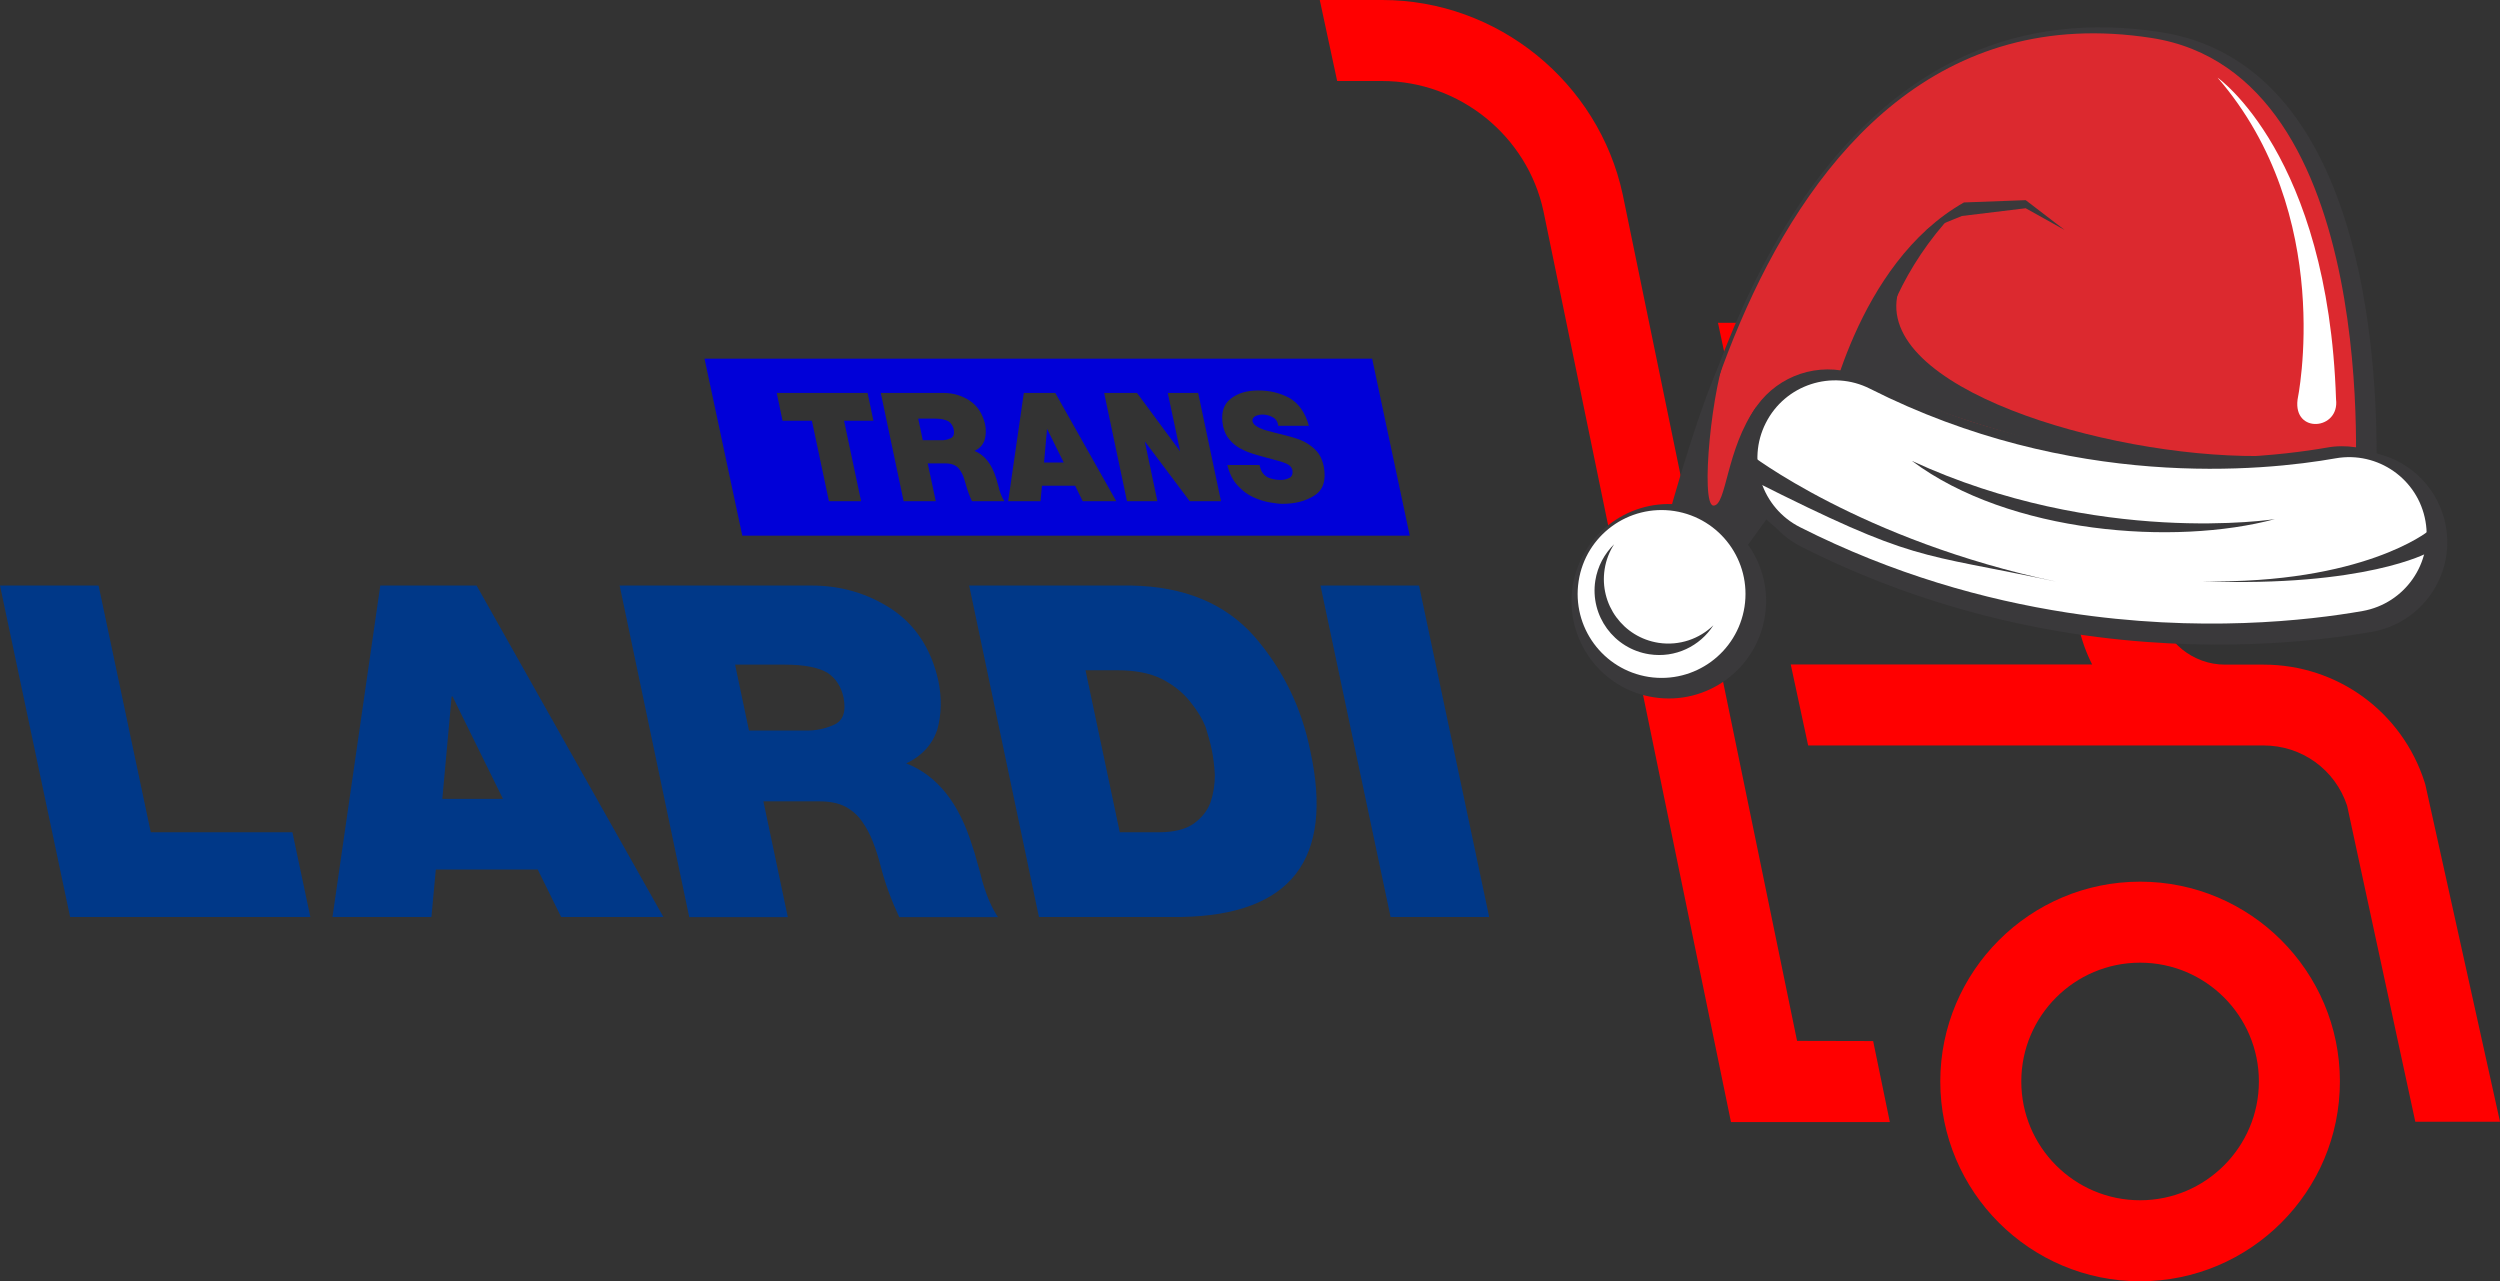<?xml version="1.0" encoding="utf-8"?>
<!-- Generator: Adobe Illustrator 24.0.1, SVG Export Plug-In . SVG Version: 6.00 Build 0)  -->
<svg version="1.1" id="Слой_1" xmlns="http://www.w3.org/2000/svg" xmlns:xlink="http://www.w3.org/1999/xlink" x="0px" y="0px"
	 viewBox="0 0 1422.6 729.1" style="enable-background:new 0 0 1422.6 729.1;" xml:space="preserve">
<rect x="0" y="0" width="1422.6" height="729.1" fill="#333333" stroke="none"/>
<style type="text/css">
	.st0{fill:#FF0000;}
	.st1{fill:#003888;}
	.st2{fill:#0000D8;}
	.st3{fill:#3A393B;}
	.st4{fill:#DC292F;}
	.st5{fill:#FFFFFF;}
</style>
<g>
	<g>
		<g>
			<path class="st0" d="M1022.6,592.3l-99.2-481.6C909.6,46.6,852.1,0,786.5,0H751l9.9,46.1h25.6c44,0,82.6,31.2,91.8,74.1
				L985,638.5h90.4l-9.5-46.1L1022.6,592.3L1022.6,592.3z"/>
			<path class="st0" d="M1217.8,501.7c-62.7,0-113.7,51-113.7,113.7c0,62.7,51,113.7,113.7,113.7s113.7-51,113.7-113.7
				C1331.5,552.7,1280.5,501.7,1217.8,501.7z M1217.8,683c-37.3,0-67.6-30.3-67.6-67.6c0-37.3,30.3-67.6,67.6-67.6
				c37.3,0,67.6,30.3,67.6,67.6C1285.4,652.6,1255.1,683,1217.8,683z"/>
			<path class="st0" d="M1380.1,446.4l-0.4-1.3c-12.8-40-49.6-66.9-91.6-66.9h-22c-18.2,0-34.1-12.9-37.9-30.6l-21-97.9
				c-8.2-38.2-42.5-66-81.6-66h-148l9.8,46.1h138.2c17.5,0,32.8,12.4,36.5,29.5l20.9,97.8c1.6,7.4,4.2,14.5,7.5,21h-171.5l9.9,46.1
				h237.2h22c21.7,0,40.7,13.7,47.5,34.3l38.8,179.8h48.2L1380.1,446.4z"/>
		</g>
	</g>
	<g>
		<path class="st1" d="M0,333.2h56.1l29.7,140.4h80.6l10.2,48.2H39.9L0,333.2z"/>
		<path class="st1" d="M216.4,333.2h54.8l106.3,188.6h-58.2l-13.3-27h-58l-2.5,27h-56.3L216.4,333.2z M286.2,454.6l-28.7-58.3h-0.5
			l-5.3,58.3H286.2z"/>
		<path class="st1" d="M352.6,333.2h109.2c16.8,0,32,4.5,45.6,13.4c13.5,9,22.4,22.5,26.5,40.5c2.1,10,1.9,19.4-0.6,28.3
			c-3,8.6-8.9,14.9-17.6,19c17.6,6.9,30.1,22.6,37.6,47.1c0.8,2.2,1.7,5.1,2.6,8.6c1.1,3.5,2.1,7.3,3.1,11.4
			c2.5,8.5,5.4,15.3,8.9,20.4h-56.2c-4.5-9.6-8.1-19.3-10.6-29.1c-1.2-4.7-2.6-9.3-4.4-13.8c-1.6-4.2-3.7-8.1-6.2-11.6
			c-2.4-3.5-5.6-6.3-9.5-8.4c-3.9-2-8.8-3-14.7-3h-31.9l13.9,65.9h-56.1L352.6,333.2z M426.2,415.7h31.4c6.2,0.2,11.7-0.9,16.8-3.2
			c5.3-2.2,7.2-7.4,5.6-15.6c-1.3-6.1-4.3-10.8-8.9-13.9c-5.2-3.2-13.4-4.8-24.7-4.8h-28.1L426.2,415.7z"/>
		<path class="st1" d="M551.5,333.2h92.1c30.2,0.5,53.6,10.2,70.2,29c16.2,18.7,26.8,40.3,31.8,65c13.5,61.8-10.9,93.4-73.2,94.6
			h-81.2L551.5,333.2z M637.2,473.6h22c8.9,0,15.6-1.7,20.2-5c4.6-3.4,7.8-7.4,9.5-12.2c1.6-4.9,2.4-10.1,2.4-15.4
			c-0.3-5.4-0.9-10.3-1.8-14.5c-0.7-3.4-1.8-7.5-3.4-12.6c-1.9-4.9-4.9-9.8-9-14.8c-4-5-9.3-9.3-16.1-12.8
			c-6.7-3.3-15.1-4.9-25.3-4.9h-18L637.2,473.6z"/>
		<path class="st1" d="M751.4,333.2h56.1l39.9,188.6h-56.1L751.4,333.2z"/>
	</g>
	<g>
		<path class="st2" d="M539.8,239.8c-1.7-1-4.4-1.6-8.1-1.6h-9.2l2.6,12.3h10.3c2,0.1,3.8-0.3,5.5-1.1c1.7-0.7,2.3-2.4,1.8-5.1
			C542.3,242.4,541.3,240.9,539.8,239.8z"/>
		<path class="st2" d="M780.8,204.1H400.9l21.5,100.7h379.8L780.8,204.1z M490,285.2h-18.3l-9.7-45.8h-16.7l-3.3-15.8h51.7l3.3,15.8
			h-16.7L490,285.2z M553.1,285.2c-1.5-3.1-2.6-6.3-3.5-9.5c-0.4-1.5-0.9-3-1.4-4.5c-0.5-1.4-1.2-2.6-2-3.8
			c-0.8-1.2-1.8-2.1-3.1-2.7c-1.3-0.6-2.9-1-4.8-1h-10.4l4.6,21.5h-18.3l-13-61.6h35.7c5.5,0,10.5,1.5,14.9,4.4
			c4.4,2.9,7.3,7.4,8.7,13.2c0.7,3.3,0.6,6.3-0.2,9.2c-1,2.8-2.9,4.9-5.8,6.2c5.7,2.2,9.8,7.4,12.3,15.4c0.3,0.7,0.5,1.7,0.8,2.8
			c0.4,1.2,0.7,2.4,1,3.7c0.8,2.8,1.8,5,2.9,6.7L553.1,285.2L553.1,285.2z M616.1,285.2l-4.3-8.8h-18.9l-0.8,8.8h-18.4l8.9-61.6
			h17.9l34.7,61.6H616.1z M677,285.2l-25.3-33.7h-0.2l7.1,33.7h-17.3l-13-61.6H647l24.3,32.9h0.2l-7-32.9h17.3l13,61.6L677,285.2
			L677,285.2z M747.9,282c-5,3.2-11,4.7-18.2,4.7c-1.8,0-4.2-0.3-7.1-0.8c-3-0.5-6.2-1.5-9.5-3c-3.3-1.5-6.3-3.8-8.9-6.7
			c-2.7-2.9-4.6-6.7-5.8-11.6h18.3c0.3,1.5,0.8,2.9,1.5,4.1c1.2,1.8,2.7,3,4.7,3.5c1.9,0.6,3.8,0.9,5.6,0.9c1.7,0.1,3.4-0.3,5.1-1.1
			c1.6-0.8,2.2-2.3,1.8-4.5c-0.3-1.5-1.4-2.8-3.4-3.7c-2.1-0.9-5.9-2-11.4-3.4c-2.6-0.7-5.2-1.4-7.7-2.2c-2.6-0.8-5.1-1.9-7.3-3.1
			c-2.3-1.3-4.3-2.9-6-5c-1.7-1.9-2.9-4.4-3.6-7.5c-1.4-7.1,0-12.3,4.2-15.6c4-3.2,9.2-4.8,15.5-4.8c6.6-0.1,12.7,1.4,18.1,4.3
			c5.3,3.1,9,8.4,11,15.8h-17.4c-0.3-2.3-1.3-3.9-3.2-4.9c-1.8-1-3.8-1.5-5.7-1.5c-1.4,0-2.7,0.3-4,0.8c-0.6,0.3-1.1,0.7-1.4,1.2
			c-0.4,0.6-0.5,1.3-0.3,2.1c0.3,1,1.1,1.9,2.3,2.6c1.2,0.8,2.6,1.4,4.3,2c3.6,1,7.7,2.1,12.3,3.2c2.4,0.6,4.8,1.3,7.1,2.1
			c2.3,0.8,4.4,1.9,6.4,3.3c2,1.4,3.8,3,5.2,5c1.4,2.1,2.3,4.5,2.9,7.3C754.7,273.3,753,278.8,747.9,282z"/>
		<polygon class="st2" points="595.8,244.2 594.1,263.2 605.3,263.2 595.9,244.2 		"/>
	</g>
</g>
<g>
	<g>
		<g>
			<path class="st3" d="M894.9,333.7c4.5-28.9,30.6-49.1,59.3-46.7c12.4-52.5,35.6-124.2,76.6-180.5c51.7-71,118.6-100.6,198.7-88.2
				c109.6,17,122.8,168.3,122.9,239.8c20.1,4.6,35.7,20.8,39.4,41.4c5,28.1-13.8,55-41.9,60c-30.8,5.4-93.9,12.8-170.5,1
				c-54.2-8.4-106.2-25-154.4-49.4c-7.7-3.9-14.2-9.6-19.1-16.6L994.7,310c8.4,11.7,11.9,26.2,9.6,40.6c-4.7,30.2-33,50.9-63.2,46.2
				C911,392.2,890.3,363.9,894.9,333.7z M1014.1,277.2c3.2,8.8,9.5,15.9,17.8,20.1c46.8,23.7,97.2,39.8,149.9,47.9
				c74.4,11.5,135.6,4.4,165.5-0.9c19.8-3.5,33.1-22.5,29.6-42.3c-2.8-16.1-16.2-28.5-32.7-30l-7-0.6l0.1-7.1
				c0.6-50.1-5.7-215-109.9-231.1c-168.1-26-234.9,154.2-259.8,264l-1.7,7.4l-8-1.8c-0.7-0.1-1.3-0.3-2-0.4
				c-21.9-3.4-42.4,11.6-45.8,33.5c-3.4,21.9,11.6,42.4,33.5,45.8c21.9,3.4,42.4-11.6,45.8-33.5c1.8-11.9-1.7-23.9-9.8-32.9
				l-4.1-4.5l33.7-47.2L1014.1,277.2z"/>
		</g>
	</g>
	<path class="st4" d="M1340,279.9c0,0,16.8-237.8-115.7-258.3c-241.5-37.4-280,335.8-280,335.8l79.4-111.1L1340,279.9z"/>
	<path class="st3" d="M1063.5,249.9c0,0-8.8-72.9,54.1-134.7c-61.6,34.7-78.5,124.7-78.5,124.7L1063.5,249.9z"/>
	<g>
		<g>
			<path class="st3" d="M1017.7,304.6c-24.5-12.4-34.4-42.4-22-67c9.8-19.3,30.7-30.1,52.1-26.8c5.2,0.8,10.2,2.4,14.9,4.8
				c38.9,19.6,80.7,33,124.4,39.8c61.7,9.5,112.3,3.6,137-0.7c5.4-1,10.9-1,16.3-0.2c21.1,3.3,37.7,19.6,41.4,40.6
				c4.8,27.1-13.3,53-40.4,57.8c-30.7,5.4-93.6,12.8-169.9,0.9C1117.4,345.4,1065.7,328.9,1017.7,304.6z M1326,265.9
				c-25.4,4.5-77.4,10.6-140.7,0.8c-44.9-7-87.9-20.7-127.8-40.9c-3.6-1.8-7.5-3.1-11.5-3.7c-16.5-2.6-32.6,5.7-40.1,20.6
				c-9.6,18.9-1.9,42.1,17,51.6c47,23.8,97.6,39.9,150.4,48.1c74.7,11.6,136.2,4.4,166.1-0.9c20.9-3.7,34.8-23.7,31.1-44.5
				c-2.9-16.2-15.7-28.8-31.9-31.3C1334.4,265.2,1330.2,265.2,1326,265.9z"/>
		</g>
	</g>
	<g>
		<path class="st5" d="M1176.4,348.6c75.2,11.6,137.1,4.5,168-0.9c24-4.3,40-27.1,35.8-51.1c-4.2-24-27.1-40-51.1-35.8
			c-41.6,7.4-150.6,18.2-265-39.6c-21.7-11-48.3-2.3-59.3,19.5c-11,21.7-2.3,48.3,19.5,59.3C1077.3,326.8,1129.4,341.3,1176.4,348.6
			z"/>
	</g>
	<path class="st5" d="M1261.9,44.2c0,0,62.9,43.8,67.4,183c2.2,17.5-24.4,19.9-21.9,0.2C1307.4,227.3,1329.5,122.3,1261.9,44.2z"/>
	<path class="st3" d="M995.2,258c0,0,63.6,49.5,175,73c-80.3-17.1-79.1-10.5-172.7-57.6C996,266.5,995.2,258,995.2,258z"/>
	<path class="st3" d="M1381.7,302.3c0,0-37,30-128.4,28.5c92.7,3.4,128.2-16.3,128.2-16.3L1381.7,302.3z"/>
	<polygon class="st3" points="1117.6,115.2 1152.7,113.9 1174.9,130.9 1152.7,118.5 1116.4,122.9 1095.7,131.3 	"/>
	<path class="st3" d="M1294.5,295.4c0,0-100.6,15.8-206.5-33.1C1143.5,303.8,1237.6,310.7,1294.5,295.4z"/>
	<path class="st3" d="M1284.6,259.5c-87,0.4-218.5-39-204.5-93.2c-13.7,12.8-24.9,49-24.9,49S1206.1,281.7,1284.6,259.5z"/>
	<path class="st3" d="M999.5,231.3c-17.5,24.4-16.9,56.6-24.5,56.4c-7.6-0.2-1-69.4,8.7-90.4c-14.1,22.4-35,99.4-35,99.4l31.4,15.7
		l17.8-25.8L999.5,231.3z"/>
	<path class="st5" d="M898.3,330.7c-4,26.1,13.8,50.4,39.9,54.5c26.1,4,50.4-13.8,54.5-39.9c4-26.1-13.8-50.4-39.9-54.5
		C926.7,286.8,902.3,304.6,898.3,330.7z"/>
	<path class="st3" d="M918.5,309.7c-2.7,4.2-4.6,9-5.4,14.2c-3.1,20.1,10.6,38.8,30.7,41.9c11.9,1.8,23.3-2.3,31.2-10
		c-7.6,11.9-21.7,18.8-36.5,16.5c-20.1-3.1-33.8-21.9-30.7-41.9C909.1,322.2,913,315.1,918.5,309.7z"/>
</g>
</svg>

